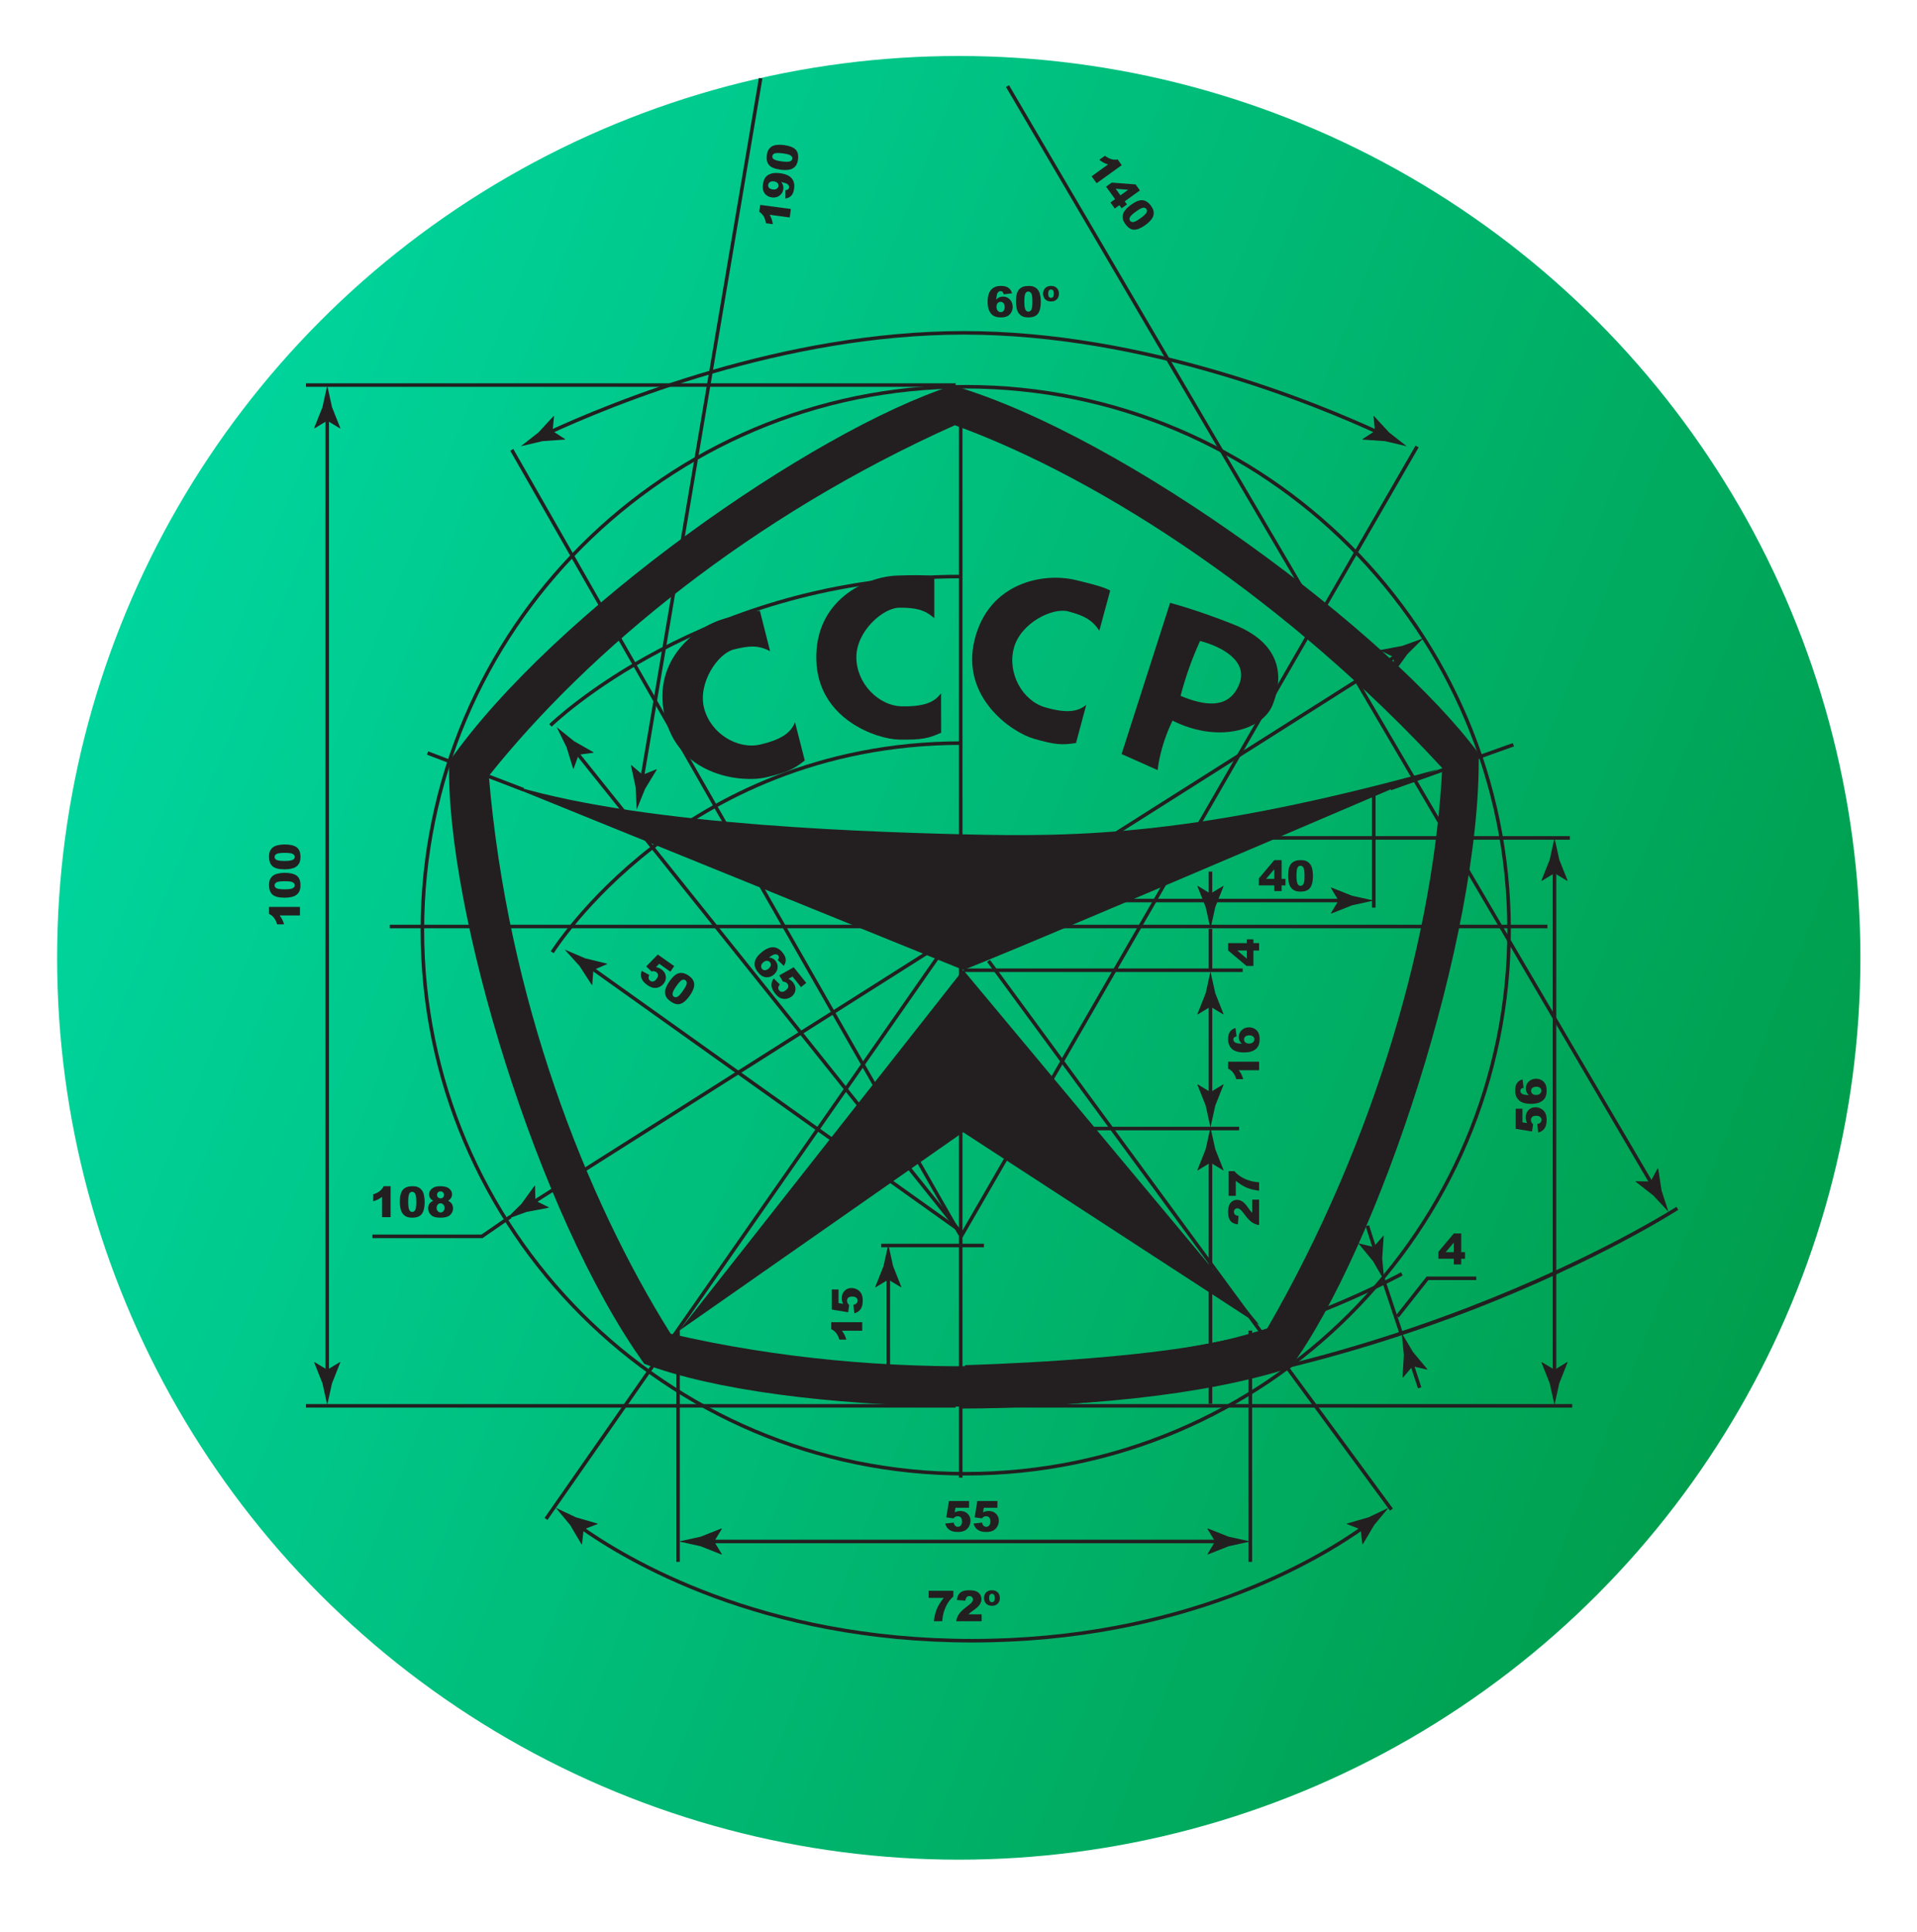 <?xml version="1.0" encoding="UTF-8" standalone="no"?>
<!DOCTYPE svg PUBLIC "-//W3C//DTD SVG 1.1//EN" "http://www.w3.org/Graphics/SVG/1.1/DTD/svg11.dtd">
<svg width="100%" height="100%" viewBox="0 0 133 134" version="1.1" xmlns="http://www.w3.org/2000/svg" xmlns:xlink="http://www.w3.org/1999/xlink" xml:space="preserve" xmlns:serif="http://www.serif.com/" style="fill-rule:evenodd;clip-rule:evenodd;stroke-linejoin:round;stroke-miterlimit:2;">
    <g transform="matrix(4.167,0,0,4.167,0,0)">
        <g transform="matrix(1,0,0,1,8.674,-0.585)">
            <circle cx="7.289" cy="16.529" r="15.012" style="fill:url(#_Linear1);"/>
        </g>
        <g transform="matrix(0.059,0,0,0.059,16.211,14.319)">
            <g transform="matrix(1,0,0,1,-198.853,-220.709)">
                <clipPath id="_clip2">
                    <rect x="0" y="0" width="397.707" height="441.419"/>
                </clipPath>
                <g clip-path="url(#_clip2)">
                    <g>
                        <g>
                            <path d="M115.779,353.438L195.884,251.652L279.454,351.81L195.884,297.456L115.779,353.438Z" style="fill:rgb(35,31,32);fill-rule:nonzero;"/>
                            <path d="M195.884,251.652C195.884,251.652 195.68,252.467 329.734,195.083C261.946,213.814 228.561,214.217 195.578,213.403C162.6,212.589 96.849,210.154 62.444,197.525L195.884,251.652Z" style="fill:rgb(35,31,32);fill-rule:nonzero;"/>
                            <path d="M341.38,190.61C316.529,156.979 242.365,101.3 192.951,86.77C153.15,99.596 80.368,150.685 50.839,192.881L50.838,192.882C49.795,234.675 75.836,320.976 105.901,362.79C144.461,377.612 239.171,379.741 288.184,363.934C312.974,330.253 342.096,242.086 341.38,190.61ZM281.306,353.488C237.394,364.655 174.651,368.511 113.355,354.313C89.27,315.934 67.305,259.592 62.039,196.913C90.3,161.497 136.12,123.672 193.553,97.985C236.137,113.479 288.418,148.464 331.083,194.705C328.862,239.941 312.878,299.065 281.306,353.488Z" style="fill:rgb(35,31,32);fill-rule:nonzero;"/>
                            <path d="M187.748,140.699L187.748,152.423C184.948,149.972 182.479,149.467 177.896,149.467C173.313,149.467 165.753,156.093 165.753,163.433C165.753,170.773 171.965,177.196 178.685,177.298C185.405,177.4 187.951,175.896 189.657,173.602L189.682,184.74C186.015,186.368 184.181,186.779 177.843,186.678C171.504,186.577 154.857,180.917 154.449,164.147C154.042,147.376 168.299,140.699 177.361,140.393C186.424,140.086 186.827,140.567 187.748,140.699Z" style="fill:rgb(35,31,32);fill-rule:nonzero;"/>
                            <path d="M272.225,154.202C267.73,152.415 261.591,150.129 254.297,148.091L240.602,190.756L250.785,195.292C250.785,195.292 251.205,189.175 254.973,181.325C267.701,187.747 280.282,184.068 283.181,176.983C285.24,171.954 288.128,160.521 272.225,154.202ZM273.688,171.335C270.684,178.267 263.905,177.078 257.245,174.35C258.596,169.156 260.431,163.886 262.75,158.845C268.554,160.375 276.691,164.403 273.688,171.335Z" style="fill:rgb(35,31,32);fill-rule:nonzero;"/>
                            <path d="M237.386,144.633L234.32,155.948C232.258,152.85 230.008,151.717 225.584,150.518C221.162,149.32 212.131,153.739 210.211,160.823C208.292,167.907 212.607,175.732 219.067,177.587C225.527,179.443 228.378,178.657 230.625,176.889L227.735,187.646C223.771,188.258 221.893,188.176 215.801,186.42C209.71,184.665 195.117,174.848 199.112,158.555C203.107,142.262 218.613,139.545 227.441,141.619C236.267,143.695 236.531,144.266 237.386,144.633Z" style="fill:rgb(35,31,32);fill-rule:nonzero;"/>
                            <path d="M138.533,150.351L141.405,161.717C138.09,160.027 135.572,160.141 131.129,161.264C126.686,162.386 120.979,170.662 122.776,177.779C124.574,184.896 132.17,189.602 138.71,188.054C145.251,186.507 147.351,184.425 148.443,181.783L151.195,192.576C148.039,195.052 146.361,195.9 140.191,197.354C134.021,198.808 116.495,197.399 111.992,181.239C107.49,165.079 119.677,155.114 128.388,152.597C137.099,150.082 137.608,150.449 138.533,150.351Z" style="fill:rgb(35,31,32);fill-rule:nonzero;"/>
                        </g>
                        <path d="M196.62,394.308C111.796,394.308 42.787,325.299 42.787,240.475C42.787,155.641 111.796,86.622 196.62,86.622C281.442,86.622 350.451,155.64 350.451,240.475C350.451,325.299 281.442,394.308 196.62,394.308ZM196.62,87.623C112.348,87.623 43.787,156.192 43.787,240.476C43.787,324.748 112.348,393.309 196.62,393.309C280.891,393.309 349.451,324.748 349.451,240.476C349.451,156.192 280.892,87.623 196.62,87.623Z" style="fill:rgb(35,31,32);fill-rule:nonzero;"/>
                        <rect x="10.435" y="86.153" width="183.333" height="1" style="fill:rgb(35,31,32);"/>
                        <rect x="10.435" y="374.153" width="183.333" height="1" style="fill:rgb(35,31,32);"/>
                        <g>
                            <rect x="15.935" y="94.905" width="1" height="271.362" style="fill:rgb(35,31,32);"/>
                            <g>
                                <path d="M16.435,96.7L20.038,98.891L20.12,98.768L17.787,92.893C17.337,90.846 16.887,88.799 16.436,86.752C15.986,88.799 15.536,90.846 15.085,92.893L12.752,98.768L12.814,98.891L16.435,96.7Z" style="fill:rgb(35,31,32);fill-rule:nonzero;"/>
                            </g>
                            <g>
                                <path d="M16.435,364.472L20.038,362.281L20.12,362.404L17.787,368.279C17.337,370.326 16.887,372.373 16.436,374.42C15.986,372.373 15.536,370.326 15.085,368.279L12.752,362.404L12.814,362.281L16.435,364.472Z" style="fill:rgb(35,31,32);fill-rule:nonzero;"/>
                            </g>
                        </g>
                        <g>
                            <g transform="matrix(0.535,0.845,-0.845,0.535,294.197,-54.146)">
                                <rect x="195.768" y="94.96" width="1.001" height="290.252" style="fill:rgb(35,31,32);"/>
                            </g>
                            <g>
                                <path d="M317.364,163.407L317.44,167.624L317.587,167.627L321.303,162.513C322.791,161.037 324.28,159.562 325.768,158.086C323.798,158.801 321.828,159.515 319.857,160.23L313.645,161.401L313.575,161.519L317.364,163.407Z" style="fill:rgb(35,31,32);fill-rule:nonzero;"/>
                            </g>
                            <g>
                                <path d="M75.172,316.764L78.951,318.635L78.89,318.77L72.678,319.942C70.708,320.657 68.738,321.372 66.767,322.086C68.255,320.61 69.744,319.135 71.232,317.659L74.947,312.545L75.084,312.531L75.172,316.764Z" style="fill:rgb(35,31,32);fill-rule:nonzero;"/>
                            </g>
                        </g>
                        <g>
                            <path d="M313.529,100.804C295.139,92.27 246.882,72.42 196.069,72.42C145.26,72.419 97,92.268 78.61,100.802L78.189,99.895C96.64,91.333 145.061,71.42 196.069,71.42C247.081,71.42 295.501,91.335 313.951,99.897L313.529,100.804Z" style="fill:rgb(35,31,32);fill-rule:nonzero;"/>
                            <g>
                                <path d="M312.1,99.615L308.565,101.915L308.641,102.041L314.947,102.479C316.988,102.959 319.028,103.438 321.068,103.918C319.418,102.626 317.767,101.335 316.117,100.043L311.83,95.397L311.692,95.399L312.1,99.615Z" style="fill:rgb(35,31,32);fill-rule:nonzero;"/>
                            </g>
                            <g>
                                <path d="M80.037,99.615L83.572,101.915L83.496,102.041L77.19,102.479C75.15,102.959 73.11,103.438 71.069,103.918C72.719,102.626 74.37,101.335 76.02,100.043L80.307,95.397L80.445,95.399L80.037,99.615Z" style="fill:rgb(35,31,32);fill-rule:nonzero;"/>
                            </g>
                        </g>
                        <g>
                            <g transform="matrix(0.986,0.167,-0.167,0.986,18.276,-18.965)">
                                <rect x="121.451" y="-1.333" width="1" height="201.128" style="fill:rgb(35,31,32);"/>
                            </g>
                            <g>
                                <path d="M105.433,196.609L109.352,195.051L109.412,195.186L106.129,200.588C105.343,202.531 104.557,204.473 103.77,206.416C103.668,204.323 103.567,202.229 103.465,200.136L102.147,193.954L102.228,193.843L105.433,196.609Z" style="fill:rgb(35,31,32);fill-rule:nonzero;"/>
                            </g>
                        </g>
                        <path d="M195.435,375.419L195.435,374.419C309.961,374.419 396.303,319.06 397.163,318.5L397.708,319.338C397.493,319.479 375.753,333.526 340.117,347.385C307.229,360.174 255.434,375.419 195.435,375.419Z" style="fill:rgb(35,31,32);fill-rule:nonzero;"/>
                        <g>
                            <g transform="matrix(0.506,0.862,-0.862,0.506,283.804,-180.542)">
                                <rect x="119.585" y="157.155" width="360.071" height="0.999" style="fill:rgb(35,31,32);"/>
                            </g>
                            <g>
                                <path d="M389.896,311.342L391.893,307.628L392.025,307.692L392.989,313.939C393.637,315.932 394.286,317.925 394.934,319.918C393.509,318.381 392.084,316.844 390.659,315.308L385.672,311.424L385.662,311.286L389.896,311.342Z" style="fill:rgb(35,31,32);fill-rule:nonzero;"/>
                            </g>
                        </g>
                        <rect x="114.935" y="353.419" width="1" height="65.25" style="fill:rgb(35,31,32);"/>
                        <rect x="276.435" y="353.419" width="1" height="65.25" style="fill:rgb(35,31,32);"/>
                        <g>
                            <rect x="123.837" y="412.419" width="144.945" height="1" style="fill:rgb(35,31,32);"/>
                            <g>
                                <path d="M125.632,412.919L127.823,409.315L127.7,409.234L121.825,411.567C119.778,412.018 117.731,412.467 115.684,412.919C117.731,413.369 119.778,413.819 121.825,414.271L127.7,416.604L127.823,416.542L125.632,412.919Z" style="fill:rgb(35,31,32);fill-rule:nonzero;"/>
                            </g>
                            <g>
                                <path d="M266.987,412.919L264.796,409.315L264.919,409.234L270.794,411.567C272.841,412.018 274.888,412.467 276.935,412.919C274.888,413.369 272.841,413.819 270.794,414.271L264.919,416.604L264.796,416.542L266.987,412.919Z" style="fill:rgb(35,31,32);fill-rule:nonzero;"/>
                            </g>
                        </g>
                        <g transform="matrix(0.82,0.572,-0.572,0.82,211.381,-17.364)">
                            <rect x="132.809" y="231.11" width="1" height="192.868" style="fill:rgb(35,31,32);"/>
                        </g>
                        <g transform="matrix(0.592,0.806,-0.806,0.592,369.146,-76.398)">
                            <rect x="164.03" y="326.044" width="192.059" height="1" style="fill:rgb(35,31,32);"/>
                        </g>
                        <g>
                            <path d="M198.435,441.419C138.822,441.419 100.685,418.653 87.056,408.866L87.639,408.054C101.19,417.785 139.112,440.419 198.435,440.419C257.766,440.419 295.687,417.781 309.237,408.049L309.821,408.861C296.191,418.651 258.057,441.419 198.435,441.419Z" style="fill:rgb(35,31,32);fill-rule:nonzero;"/>
                            <g>
                                <path d="M308.069,409.509L308.543,413.7L308.69,413.688L311.906,408.247C313.249,406.638 314.592,405.028 315.934,403.419C314.04,404.316 312.146,405.214 310.251,406.11L304.178,407.862L304.118,407.986L308.069,409.509Z" style="fill:rgb(35,31,32);fill-rule:nonzero;"/>
                            </g>
                            <g>
                                <path d="M88.799,409.509L88.326,413.7L88.179,413.688L84.963,408.247C83.62,406.638 82.277,405.028 80.935,403.419C82.829,404.316 84.723,405.214 86.617,406.11L92.691,407.862L92.751,407.986L88.799,409.509Z" style="fill:rgb(35,31,32);fill-rule:nonzero;"/>
                            </g>
                        </g>
                        <rect x="194.704" y="90.919" width="1" height="304" style="fill:rgb(35,31,32);"/>
                        <g transform="matrix(0.496,0.868,-0.868,0.496,253.658,-5.637)">
                            <rect x="4.146" y="215.169" width="255.077" height="1" style="fill:rgb(35,31,32);"/>
                        </g>
                        <g transform="matrix(0.866,0.5,-0.5,0.866,142.472,-100.971)">
                            <rect x="259.184" y="86.733" width="1" height="257.373" style="fill:rgb(35,31,32);"/>
                        </g>
                        <g>
                            <g transform="matrix(0.625,0.781,-0.781,0.625,254.057,-13.289)">
                                <rect x="53.513" y="257.227" width="174.688" height="1" style="fill:rgb(35,31,32);"/>
                            </g>
                            <g>
                                <path d="M87.4,190.936L85.956,194.898L85.815,194.853L83.966,188.808C83.038,186.929 82.111,185.049 81.184,183.169C82.814,184.486 84.445,185.802 86.076,187.119L91.569,190.247L91.598,190.382L87.4,190.936Z" style="fill:rgb(35,31,32);fill-rule:nonzero;"/>
                            </g>
                        </g>
                        <g>
                            <g transform="matrix(0.814,0.58,-0.58,0.814,193.841,-29.403)">
                                <rect x="78.035" y="287.785" width="129.689" height="1" style="fill:rgb(35,31,32);"/>
                            </g>
                            <g>
                                <path d="M91.535,251.693L91.228,255.899L91.081,255.894L87.651,250.583C86.246,249.028 84.84,247.474 83.435,245.919C85.363,246.74 87.291,247.562 89.22,248.383L95.359,249.892L95.423,250.014L91.535,251.693Z" style="fill:rgb(35,31,32);fill-rule:nonzero;"/>
                            </g>
                        </g>
                        <path d="M79.786,183.025L79.083,182.314C79.51,181.893 122.569,140.169 195.185,140.169L195.185,141.169C122.975,141.169 80.209,182.606 79.786,183.025Z" style="fill:rgb(35,31,32);fill-rule:nonzero;"/>
                        <path d="M80.359,246.934L79.51,246.405C79.602,246.257 88.963,231.41 107.847,216.775C125.272,203.269 154.613,187.17 195.434,187.17L195.434,188.17C154.895,188.17 125.761,204.155 108.459,217.565C89.716,232.091 80.45,246.787 80.359,246.934Z" style="fill:rgb(35,31,32);fill-rule:nonzero;"/>
                        <g transform="matrix(0.336,0.942,-0.942,0.336,404.67,-185.363)">
                            <rect x="333.268" y="175.855" width="1" height="36.796" style="fill:rgb(35,31,32);"/>
                        </g>
                        <rect x="34.101" y="238.919" width="326.667" height="1" style="fill:rgb(35,31,32);"/>
                        <rect x="172.768" y="328.92" width="29" height="1" style="fill:rgb(35,31,32);"/>
                        <g>
                            <rect x="174.268" y="337.24" width="1" height="25.848" style="fill:rgb(35,31,32);"/>
                            <g>
                                <path d="M174.768,339.035L171.165,341.226L171.083,341.103L173.416,335.228C173.866,333.181 174.316,331.134 174.767,329.087C175.217,331.134 175.667,333.181 176.118,335.228L178.451,341.103L178.389,341.226L174.768,339.035Z" style="fill:rgb(35,31,32);fill-rule:nonzero;"/>
                            </g>
                        </g>
                        <rect x="282.435" y="213.92" width="84.667" height="1" style="fill:rgb(35,31,32);"/>
                        <rect x="195.101" y="374.153" width="172.667" height="1" style="fill:rgb(35,31,32);"/>
                        <g>
                            <rect x="362.268" y="222.573" width="1" height="143.695" style="fill:rgb(35,31,32);"/>
                            <g>
                                <path d="M362.768,224.368L366.371,226.559L366.453,226.436L364.119,220.561C363.67,218.514 363.219,216.467 362.768,214.42C362.318,216.467 361.868,218.514 361.417,220.561L359.083,226.436L359.145,226.559L362.768,224.368Z" style="fill:rgb(35,31,32);fill-rule:nonzero;"/>
                            </g>
                            <g>
                                <path d="M362.768,364.473L366.371,362.282L366.453,362.405L364.119,368.28C363.67,370.327 363.219,372.374 362.768,374.421C362.318,372.374 361.868,370.327 361.417,368.28L359.083,362.405L359.145,362.282L362.768,364.473Z" style="fill:rgb(35,31,32);fill-rule:nonzero;"/>
                            </g>
                        </g>
                        <g>
                            <g transform="matrix(0.313,0.95,-0.95,0.313,569.55,-55.936)">
                                <rect x="319.411" y="365.104" width="8.035" height="0.999" style="fill:rgb(35,31,32);"/>
                            </g>
                            <g>
                                <path d="M322.733,363.493L319.996,366.701L319.88,366.61L320.259,360.299C320.047,358.214 319.834,356.129 319.622,354.044C320.689,355.848 321.758,357.65 322.826,359.454L326.88,364.305L326.859,364.441L322.733,363.493Z" style="fill:rgb(35,31,32);fill-rule:nonzero;"/>
                            </g>
                        </g>
                        <g transform="matrix(0.316,0.949,-0.949,0.316,545.32,-64.003)">
                            <rect x="308.759" y="345.794" width="16.602" height="1.001" style="fill:rgb(35,31,32);"/>
                        </g>
                        <g>
                            <g transform="matrix(0.305,0.952,-0.952,0.305,528.311,-68.414)">
                                <rect x="307.038" y="327.233" width="7.975" height="1.001" style="fill:rgb(35,31,32);"/>
                            </g>
                            <g>
                                <path d="M311.693,329.822L307.593,328.834L307.553,328.976L311.567,333.86C312.62,335.672 313.672,337.485 314.726,339.297C314.531,337.21 314.335,335.124 314.141,333.037L314.572,326.729L314.476,326.631L311.693,329.822Z" style="fill:rgb(35,31,32);fill-rule:nonzero;"/>
                            </g>
                        </g>
                        <path d="M318.827,349.73L318.042,349.109L326.692,338.169L340.685,338.169L340.685,339.169L327.177,339.169L318.827,349.73Z" style="fill:rgb(35,31,32);fill-rule:nonzero;"/>
                        <path d="M60.257,327.336L29.186,327.336L29.186,326.336L59.946,326.336L67.9,320.842L68.469,321.665L60.257,327.336Z" style="fill:rgb(35,31,32);fill-rule:nonzero;"/>
                        <g>
                            <rect x="265.185" y="304.239" width="1" height="69.848" style="fill:rgb(35,31,32);"/>
                            <g>
                                <path d="M265.685,306.034L262.081,308.225L262,308.102L264.333,302.227C264.784,300.18 265.233,298.133 265.685,296.086C266.135,298.133 266.585,300.18 267.037,302.227L269.37,308.102L269.308,308.225L265.685,306.034Z" style="fill:rgb(35,31,32);fill-rule:nonzero;"/>
                            </g>
                        </g>
                        <g>
                            <rect x="265.185" y="260.239" width="1" height="27.695" style="fill:rgb(35,31,32);"/>
                            <g>
                                <path d="M265.685,286.139L262.081,283.948L262,284.071L264.333,289.946C264.784,291.993 265.233,294.04 265.685,296.087C266.135,294.04 266.585,291.993 267.037,289.946L269.37,284.071L269.308,283.948L265.685,286.139Z" style="fill:rgb(35,31,32);fill-rule:nonzero;"/>
                            </g>
                            <g>
                                <path d="M265.685,262.034L262.081,264.225L262,264.102L264.333,258.227C264.784,256.18 265.233,254.133 265.685,252.086C266.135,254.133 266.585,256.18 267.037,258.227L269.37,264.102L269.308,264.225L265.685,262.034Z" style="fill:rgb(35,31,32);fill-rule:nonzero;"/>
                            </g>
                        </g>
                        <rect x="265.185" y="240.086" width="1" height="12" style="fill:rgb(35,31,32);"/>
                        <g>
                            <rect x="265.185" y="223.919" width="1" height="8.015" style="fill:rgb(35,31,32);"/>
                            <g>
                                <path d="M265.685,230.139L262.081,227.948L262,228.071L264.333,233.946C264.784,235.993 265.233,238.04 265.685,240.087C266.135,238.04 266.585,235.993 267.037,233.946L269.37,228.071L269.308,227.948L265.685,230.139Z" style="fill:rgb(35,31,32);fill-rule:nonzero;"/>
                            </g>
                        </g>
                        <rect x="196.102" y="251.252" width="78.667" height="1" style="fill:rgb(35,31,32);"/>
                        <rect x="229.769" y="295.919" width="44" height="1" style="fill:rgb(35,31,32);"/>
                        <rect x="311.268" y="201.753" width="1" height="32.333" style="fill:rgb(35,31,32);"/>
                        <g>
                            <rect x="237.102" y="231.586" width="66.514" height="1" style="fill:rgb(35,31,32);"/>
                            <g>
                                <path d="M301.82,232.086L299.629,228.483L299.752,228.401L305.627,230.735C307.674,231.184 309.721,231.635 311.768,232.086C309.721,232.536 307.674,232.986 305.627,233.437L299.752,235.771L299.629,235.709L301.82,232.086Z" style="fill:rgb(35,31,32);fill-rule:nonzero;"/>
                            </g>
                        </g>
                        <g transform="matrix(0.934,0.357,-0.357,0.934,73.767,-7.867)">
                            <rect x="43.714" y="195.136" width="28.91" height="1" style="fill:rgb(35,31,32);"/>
                        </g>
                        <g>
                            <path d="M0,233.884L8.736,233.884L8.736,236.298L3.012,236.298C3.309,236.689 3.549,237.066 3.733,237.431C3.917,237.796 4.092,238.255 4.26,238.806L2.303,238.806C2.041,237.994 1.727,237.363 1.36,236.913C0.993,236.463 0.54,236.112 0.001,235.858L0.001,233.884L0,233.884Z" style="fill:rgb(35,31,32);fill-rule:nonzero;"/>
                            <path d="M4.406,231.289C2.773,231.289 1.631,230.994 0.978,230.406C0.325,229.818 0,228.923 0,227.72C0,227.142 0.071,226.667 0.214,226.296C0.357,225.925 0.542,225.622 0.771,225.388C1,225.154 1.24,224.969 1.492,224.834C1.744,224.699 2.038,224.591 2.374,224.509C3.015,224.349 3.683,224.269 4.378,224.269C5.937,224.269 7.077,224.533 7.8,225.06C8.523,225.587 8.884,226.496 8.884,227.785C8.884,228.508 8.769,229.092 8.538,229.537C8.307,229.982 7.97,230.348 7.524,230.633C7.208,230.84 6.775,231 6.226,231.115C5.677,231.23 5.07,231.289 4.406,231.289ZM4.412,228.921C5.506,228.921 6.253,228.823 6.653,228.63C7.053,228.437 7.254,228.157 7.254,227.79C7.254,227.548 7.169,227.337 6.999,227.159C6.829,226.981 6.561,226.85 6.193,226.766C5.825,226.682 5.254,226.641 4.476,226.641C3.335,226.641 2.569,226.737 2.176,226.93C1.783,227.123 1.587,227.414 1.587,227.801C1.587,228.196 1.787,228.481 2.188,228.656C2.589,228.831 3.33,228.921 4.412,228.921Z" style="fill:rgb(35,31,32);fill-rule:nonzero;"/>
                            <path d="M4.406,223.284C2.773,223.284 1.631,222.99 0.978,222.402C0.325,221.814 0,220.919 0,219.716C0,219.138 0.071,218.663 0.214,218.292C0.357,217.921 0.542,217.618 0.771,217.384C1,217.15 1.24,216.965 1.492,216.83C1.744,216.695 2.038,216.587 2.374,216.505C3.015,216.345 3.683,216.265 4.378,216.265C5.937,216.265 7.077,216.529 7.8,217.056C8.523,217.583 8.884,218.492 8.884,219.781C8.884,220.504 8.769,221.088 8.538,221.533C8.307,221.978 7.97,222.344 7.524,222.629C7.208,222.836 6.775,222.997 6.226,223.112C5.677,223.227 5.07,223.284 4.406,223.284ZM4.412,220.917C5.506,220.917 6.253,220.82 6.653,220.627C7.053,220.434 7.254,220.153 7.254,219.786C7.254,219.544 7.169,219.334 6.999,219.156C6.829,218.978 6.561,218.847 6.193,218.763C5.825,218.679 5.254,218.637 4.476,218.637C3.335,218.637 2.569,218.734 2.176,218.927C1.783,219.12 1.587,219.41 1.587,219.797C1.587,220.192 1.787,220.477 2.188,220.652C2.589,220.827 3.33,220.917 4.412,220.917Z" style="fill:rgb(35,31,32);fill-rule:nonzero;"/>
                        </g>
                        <g>
                            <path d="M34.322,312.684L34.322,321.42L31.908,321.42L31.908,315.695C31.517,315.992 31.139,316.232 30.774,316.416C30.409,316.6 29.951,316.775 29.4,316.943L29.4,314.986C30.212,314.724 30.843,314.41 31.293,314.043C31.743,313.676 32.094,313.223 32.348,312.684L34.322,312.684Z" style="fill:rgb(35,31,32);fill-rule:nonzero;"/>
                            <path d="M36.918,317.09C36.918,315.457 37.212,314.315 37.8,313.662C38.388,313.009 39.283,312.683 40.487,312.683C41.065,312.683 41.54,312.754 41.911,312.897C42.282,313.04 42.585,313.225 42.819,313.454C43.053,313.683 43.238,313.923 43.373,314.175C43.508,314.427 43.616,314.721 43.698,315.057C43.858,315.698 43.938,316.366 43.938,317.061C43.938,318.62 43.674,319.76 43.147,320.483C42.62,321.206 41.711,321.567 40.422,321.567C39.699,321.567 39.115,321.452 38.67,321.221C38.225,320.99 37.859,320.653 37.574,320.207C37.367,319.891 37.206,319.458 37.091,318.909C36.976,318.36 36.918,317.754 36.918,317.09ZM39.285,317.096C39.285,318.19 39.382,318.937 39.575,319.337C39.768,319.737 40.049,319.938 40.416,319.938C40.658,319.938 40.868,319.853 41.046,319.683C41.224,319.513 41.355,319.245 41.439,318.877C41.523,318.509 41.565,317.938 41.565,317.16C41.565,316.019 41.468,315.253 41.275,314.86C41.082,314.467 40.792,314.271 40.405,314.271C40.01,314.271 39.725,314.471 39.55,314.872C39.375,315.273 39.285,316.014 39.285,317.096Z" style="fill:rgb(35,31,32);fill-rule:nonzero;"/>
                            <path d="M46.357,316.803C45.982,316.604 45.709,316.381 45.537,316.135C45.303,315.799 45.185,315.412 45.185,314.975C45.185,314.256 45.523,313.668 46.199,313.211C46.726,312.859 47.424,312.684 48.291,312.684C49.439,312.684 50.288,312.903 50.837,313.34C51.386,313.777 51.66,314.328 51.66,314.992C51.66,315.379 51.551,315.74 51.332,316.076C51.168,316.326 50.91,316.568 50.559,316.803C51.024,317.026 51.371,317.321 51.599,317.688C51.827,318.055 51.942,318.461 51.942,318.907C51.942,319.337 51.843,319.738 51.646,320.111C51.449,320.484 51.207,320.772 50.919,320.975C50.631,321.178 50.274,321.328 49.847,321.423C49.42,321.518 48.963,321.567 48.479,321.567C47.569,321.567 46.874,321.46 46.393,321.245C45.912,321.03 45.547,320.714 45.297,320.296C45.047,319.878 44.922,319.411 44.922,318.896C44.922,318.392 45.039,317.965 45.274,317.616C45.509,317.267 45.869,316.995 46.357,316.803ZM47.301,318.813C47.301,319.192 47.416,319.501 47.647,319.742C47.878,319.983 48.141,320.102 48.438,320.102C48.723,320.102 48.979,319.98 49.206,319.736C49.433,319.492 49.546,319.182 49.546,318.807C49.546,318.428 49.432,318.118 49.203,317.875C48.974,317.632 48.71,317.512 48.409,317.512C48.112,317.512 47.853,317.629 47.633,317.864C47.413,318.099 47.301,318.415 47.301,318.813ZM47.43,315.116C47.43,315.413 47.523,315.652 47.708,315.834C47.893,316.016 48.141,316.106 48.449,316.106C48.722,316.106 48.947,316.016 49.123,315.836C49.299,315.656 49.387,315.424 49.387,315.139C49.387,314.842 49.295,314.601 49.112,314.415C48.929,314.229 48.694,314.137 48.409,314.137C48.12,314.137 47.885,314.228 47.703,314.409C47.521,314.59 47.43,314.827 47.43,315.116Z" style="fill:rgb(35,31,32);fill-rule:nonzero;"/>
                        </g>
                        <g>
                            <path d="M109.722,247.329L114.355,250.589L113.259,252.148L110.12,249.939L109.211,250.875C109.5,250.926 109.769,251.001 110.017,251.1C110.266,251.198 110.494,251.321 110.701,251.466C111.404,251.961 111.825,252.574 111.963,253.307C112.101,254.04 111.944,254.729 111.49,255.375C111.171,255.828 110.752,256.185 110.232,256.445C109.712,256.705 109.168,256.799 108.599,256.728C108.031,256.658 107.423,256.395 106.778,255.941C106.315,255.615 105.948,255.293 105.68,254.971C105.411,254.651 105.222,254.322 105.113,253.985C105.004,253.648 104.955,253.319 104.966,252.998C104.977,252.676 105.051,252.316 105.187,251.92L107.313,253.094C107.139,253.444 107.081,253.764 107.141,254.051C107.201,254.34 107.352,254.569 107.595,254.74C107.866,254.93 108.164,254.986 108.486,254.904C108.808,254.823 109.113,254.578 109.401,254.169C109.695,253.75 109.822,253.381 109.78,253.061C109.738,252.741 109.569,252.475 109.272,252.266C109.084,252.133 108.869,252.051 108.628,252.02C108.45,251.996 108.221,252.016 107.94,252.081L106.446,250.673L109.722,247.329Z" style="fill:rgb(35,31,32);fill-rule:nonzero;"/>
                            <path d="M113.025,254.862C113.964,253.526 114.862,252.762 115.719,252.567C116.575,252.371 117.495,252.62 118.479,253.312C118.952,253.645 119.299,253.977 119.52,254.306C119.742,254.636 119.882,254.962 119.942,255.284C120.002,255.606 120.015,255.909 119.98,256.192C119.945,256.476 119.865,256.778 119.739,257.1C119.501,257.717 119.182,258.309 118.782,258.877C117.885,260.152 117.013,260.934 116.166,261.221C115.319,261.508 114.369,261.282 113.314,260.539C112.723,260.123 112.312,259.693 112.08,259.248C111.849,258.803 111.745,258.316 111.768,257.789C111.781,257.41 111.898,256.965 112.12,256.449C112.341,255.934 112.643,255.405 113.025,254.862ZM114.958,256.229C114.329,257.124 113.978,257.79 113.905,258.229C113.833,258.667 113.947,258.993 114.248,259.204C114.446,259.344 114.666,259.395 114.91,259.358C115.153,259.321 115.415,259.176 115.694,258.924C115.974,258.672 116.338,258.229 116.785,257.593C117.441,256.66 117.804,255.978 117.871,255.545C117.939,255.113 117.815,254.785 117.498,254.563C117.175,254.336 116.827,254.336 116.453,254.563C116.079,254.789 115.581,255.344 114.958,256.229Z" style="fill:rgb(35,31,32);fill-rule:nonzero;"/>
                        </g>
                        <g>
                            <path d="M145.265,250.513L143.55,248.847C143.769,248.589 143.886,248.361 143.901,248.161C143.916,247.961 143.856,247.778 143.721,247.61C143.478,247.309 143.138,247.196 142.699,247.274C142.382,247.329 141.841,247.616 141.076,248.135C141.48,248.176 141.83,248.27 142.127,248.418C142.423,248.564 142.695,248.793 142.942,249.1C143.422,249.698 143.615,250.373 143.52,251.127C143.426,251.883 143.051,252.523 142.396,253.051C141.955,253.405 141.467,253.625 140.935,253.711C140.402,253.795 139.893,253.729 139.408,253.51C138.924,253.289 138.457,252.903 138.01,252.344C137.471,251.676 137.154,251.047 137.056,250.457C136.958,249.869 137.063,249.252 137.369,248.607C137.676,247.962 138.241,247.308 139.066,246.646C140.274,245.673 141.364,245.216 142.335,245.273C143.306,245.33 144.153,245.808 144.877,246.709C145.305,247.242 145.582,247.713 145.708,248.121C145.833,248.529 145.859,248.93 145.785,249.326C145.712,249.722 145.539,250.117 145.265,250.513ZM139.53,249.486C139.168,249.777 138.958,250.097 138.899,250.445C138.84,250.793 138.918,251.099 139.131,251.363C139.327,251.607 139.584,251.736 139.902,251.752C140.219,251.766 140.563,251.627 140.931,251.33C141.308,251.027 141.527,250.709 141.588,250.381C141.65,250.051 141.578,249.76 141.375,249.506C141.167,249.248 140.897,249.108 140.564,249.088C140.23,249.066 139.886,249.199 139.53,249.486Z" style="fill:rgb(35,31,32);fill-rule:nonzero;"/>
                            <path d="M148.065,250.908L151.616,255.324L150.132,256.517L147.727,253.527L146.594,254.173C146.858,254.302 147.095,254.448 147.307,254.612C147.519,254.774 147.703,254.956 147.863,255.153C148.402,255.823 148.636,256.528 148.567,257.272C148.497,258.014 148.155,258.631 147.54,259.127C147.108,259.475 146.606,259.701 146.035,259.807C145.463,259.912 144.914,259.854 144.387,259.627C143.86,259.402 143.349,258.982 142.855,258.367C142.5,257.926 142.238,257.513 142.068,257.131C141.899,256.75 141.808,256.381 141.797,256.027C141.786,255.673 141.83,255.341 141.929,255.037C142.029,254.73 142.199,254.406 142.439,254.062L144.157,255.779C143.892,256.066 143.749,256.357 143.727,256.65C143.705,256.945 143.787,257.207 143.973,257.439C144.181,257.697 144.451,257.832 144.784,257.843C145.116,257.853 145.477,257.702 145.867,257.39C146.266,257.068 146.49,256.747 146.538,256.429C146.587,256.109 146.497,255.808 146.269,255.525C146.125,255.345 145.941,255.207 145.718,255.111C145.554,255.037 145.328,254.994 145.04,254.978L143.994,253.21L148.065,250.908Z" style="fill:rgb(35,31,32);fill-rule:nonzero;"/>
                        </g>
                        <g>
                            <path d="M240.644,24.611L233.552,29.712L232.142,27.752L236.789,24.41C236.32,24.265 235.904,24.099 235.542,23.91C235.181,23.721 234.77,23.451 234.312,23.101L235.902,21.958C236.588,22.466 237.213,22.794 237.773,22.944C238.333,23.094 238.906,23.115 239.492,23.006L240.644,24.611Z" style="fill:rgb(35,31,32);fill-rule:nonzero;"/>
                            <path d="M238.765,34.211L236.227,30.682L237.821,29.536L244.554,30.05L245.769,31.738L241.484,34.82L242.113,35.696L240.609,36.777L239.98,35.902L238.677,36.84L237.462,35.151L238.765,34.211ZM240.269,33.131L242.462,31.553L238.927,31.266L240.269,33.131Z" style="fill:rgb(35,31,32);fill-rule:nonzero;"/>
                            <path d="M243.256,35.789C244.581,34.836 245.681,34.407 246.554,34.504C247.426,34.6 248.214,35.137 248.917,36.113C249.254,36.582 249.473,37.009 249.573,37.394C249.675,37.779 249.701,38.132 249.652,38.456C249.603,38.778 249.516,39.069 249.389,39.325C249.264,39.582 249.088,39.843 248.864,40.104C248.438,40.608 247.942,41.063 247.378,41.469C246.112,42.379 245.032,42.83 244.138,42.824C243.244,42.818 242.42,42.291 241.667,41.245C241.245,40.658 240.997,40.117 240.925,39.621C240.853,39.125 240.913,38.631 241.109,38.14C241.245,37.787 241.502,37.404 241.88,36.991C242.258,36.578 242.716,36.177 243.256,35.789ZM244.633,37.715C243.745,38.353 243.195,38.867 242.983,39.258C242.771,39.649 242.772,39.994 242.986,40.291C243.129,40.488 243.32,40.609 243.562,40.654C243.802,40.699 244.097,40.648 244.445,40.502C244.792,40.356 245.281,40.057 245.912,39.603C246.838,38.937 247.404,38.411 247.609,38.025C247.816,37.638 247.806,37.288 247.58,36.974C247.35,36.654 247.021,36.539 246.593,36.63C246.164,36.721 245.511,37.082 244.633,37.715Z" style="fill:rgb(35,31,32);fill-rule:nonzero;"/>
                        </g>
                        <g>
                            <path d="M138.617,35.822L147.277,36.973L146.959,39.366L141.284,38.612C141.527,39.038 141.716,39.445 141.849,39.831C141.983,40.217 142.097,40.694 142.191,41.262L140.251,41.004C140.099,40.164 139.87,39.497 139.565,39.004C139.26,38.511 138.857,38.102 138.356,37.779L138.617,35.822Z" style="fill:rgb(35,31,32);fill-rule:nonzero;"/>
                            <path d="M145.723,34.041L145.739,31.65C146.077,31.632 146.323,31.558 146.477,31.429C146.633,31.3 146.725,31.129 146.752,30.916C146.803,30.537 146.65,30.215 146.295,29.951C146.033,29.759 145.45,29.563 144.547,29.364C144.8,29.685 144.974,30.004 145.07,30.321C145.166,30.637 145.187,30.99 145.135,31.382C145.033,32.145 144.677,32.753 144.066,33.205C143.454,33.658 142.734,33.829 141.905,33.719C141.34,33.644 140.843,33.442 140.414,33.113C139.984,32.784 139.682,32.37 139.506,31.869C139.33,31.369 139.289,30.764 139.384,30.056C139.497,29.203 139.735,28.54 140.095,28.064C140.455,27.587 140.975,27.238 141.653,27.015C142.332,26.792 143.193,26.75 144.239,26.889C145.776,27.094 146.858,27.566 147.487,28.307C148.116,29.049 148.354,29.993 148.202,31.139C148.111,31.816 147.962,32.341 147.753,32.711C147.545,33.082 147.272,33.376 146.935,33.595C146.598,33.813 146.193,33.962 145.723,34.041ZM142.502,29.18C142.041,29.118 141.665,29.187 141.373,29.385C141.08,29.582 140.912,29.847 140.868,30.18C140.826,30.494 140.91,30.77 141.118,31.008C141.327,31.247 141.668,31.398 142.14,31.461C142.617,31.524 142.994,31.465 143.274,31.283C143.555,31.102 143.716,30.85 143.759,30.529C143.803,30.196 143.718,29.903 143.503,29.65C143.288,29.397 142.955,29.24 142.502,29.18Z" style="fill:rgb(35,31,32);fill-rule:nonzero;"/>
                            <path d="M144.382,25.895C142.763,25.68 141.669,25.238 141.1,24.569C140.531,23.901 140.326,22.97 140.484,21.777C140.56,21.204 140.694,20.743 140.883,20.394C141.073,20.044 141.298,19.769 141.555,19.567C141.812,19.365 142.075,19.213 142.342,19.113C142.61,19.012 142.915,18.944 143.259,18.906C143.915,18.832 144.588,18.841 145.278,18.932C146.823,19.137 147.919,19.549 148.565,20.167C149.212,20.785 149.451,21.732 149.282,23.01C149.186,23.726 148.995,24.29 148.708,24.701C148.421,25.112 148.038,25.43 147.559,25.653C147.218,25.817 146.768,25.92 146.208,25.962C145.648,26.005 145.04,25.982 144.382,25.895ZM144.699,23.549C145.783,23.693 146.537,23.695 146.959,23.557C147.381,23.418 147.617,23.166 147.665,22.803C147.697,22.563 147.641,22.344 147.495,22.145C147.35,21.946 147.101,21.782 146.749,21.649C146.395,21.518 145.834,21.4 145.063,21.298C143.932,21.148 143.16,21.143 142.745,21.283C142.33,21.423 142.098,21.685 142.047,22.068C141.995,22.459 142.155,22.768 142.529,22.995C142.903,23.222 143.627,23.407 144.699,23.549Z" style="fill:rgb(35,31,32);fill-rule:nonzero;"/>
                        </g>
                        <g>
                            <path d="M209.694,60.765L207.321,61.058C207.259,60.726 207.153,60.492 207.007,60.355C206.861,60.218 206.681,60.15 206.466,60.15C206.079,60.15 205.778,60.345 205.564,60.736C205.408,61.017 205.293,61.619 205.218,62.541C205.503,62.252 205.796,62.038 206.097,61.899C206.398,61.76 206.745,61.691 207.14,61.691C207.906,61.691 208.552,61.964 209.081,62.511C209.61,63.058 209.876,63.751 209.876,64.591C209.876,65.157 209.741,65.675 209.474,66.144C209.207,66.613 208.835,66.967 208.361,67.207C207.887,67.447 207.293,67.567 206.578,67.567C205.719,67.567 205.029,67.421 204.51,67.128C203.991,66.835 203.574,66.367 203.264,65.725C202.954,65.083 202.799,64.232 202.799,63.173C202.799,61.622 203.125,60.486 203.778,59.766C204.431,59.046 205.335,58.685 206.491,58.685C207.175,58.685 207.714,58.764 208.11,58.922C208.506,59.08 208.837,59.312 209.098,59.616C209.359,59.92 209.558,60.304 209.694,60.765ZM205.3,64.591C205.3,65.056 205.417,65.42 205.652,65.684C205.887,65.948 206.173,66.08 206.513,66.08C206.825,66.08 207.087,65.961 207.298,65.723C207.509,65.485 207.614,65.129 207.614,64.657C207.614,64.173 207.505,63.803 207.286,63.55C207.067,63.297 206.796,63.169 206.472,63.169C206.14,63.169 205.861,63.292 205.636,63.538C205.411,63.784 205.3,64.134 205.3,64.591Z" style="fill:rgb(35,31,32);fill-rule:nonzero;"/>
                            <path d="M210.79,63.091C210.79,61.458 211.083,60.316 211.671,59.663C212.259,59.01 213.155,58.684 214.359,58.684C214.937,58.684 215.412,58.755 215.783,58.898C216.154,59.041 216.457,59.226 216.691,59.455C216.925,59.684 217.109,59.924 217.244,60.176C217.379,60.428 217.488,60.722 217.57,61.058C217.73,61.699 217.81,62.367 217.81,63.062C217.81,64.621 217.546,65.761 217.019,66.484C216.492,67.207 215.583,67.568 214.294,67.568C213.571,67.568 212.987,67.453 212.542,67.222C212.097,66.991 211.731,66.654 211.446,66.208C211.239,65.892 211.077,65.459 210.962,64.91C210.847,64.361 210.79,63.755 210.79,63.091ZM213.157,63.097C213.157,64.191 213.253,64.938 213.446,65.338C213.639,65.738 213.921,65.939 214.288,65.939C214.53,65.939 214.739,65.854 214.917,65.684C215.095,65.514 215.226,65.246 215.31,64.878C215.394,64.51 215.437,63.939 215.437,63.161C215.437,62.02 215.339,61.254 215.146,60.861C214.953,60.468 214.664,60.272 214.277,60.272C213.882,60.272 213.597,60.472 213.422,60.873C213.247,61.274 213.157,62.015 213.157,63.097Z" style="fill:rgb(35,31,32);fill-rule:nonzero;"/>
                            <path d="M218.437,60.876C218.437,60.505 218.521,60.145 218.689,59.795C218.857,59.445 219.117,59.173 219.468,58.978C219.819,58.783 220.238,58.685 220.722,58.685C221.394,58.685 221.927,58.886 222.324,59.289C222.721,59.692 222.92,60.227 222.92,60.894C222.92,61.539 222.719,62.062 222.316,62.464C221.913,62.866 221.384,63.068 220.728,63.068C220.208,63.068 219.773,62.962 219.421,62.749C219.069,62.536 218.817,62.254 218.665,61.902C218.513,61.55 218.437,61.208 218.437,60.876ZM219.89,60.876C219.89,61.298 219.974,61.61 220.142,61.814C220.271,61.97 220.46,62.048 220.71,62.048C220.933,62.048 221.116,61.958 221.261,61.778C221.406,61.598 221.478,61.298 221.478,60.876C221.478,60.446 221.404,60.141 221.257,59.959C221.11,59.777 220.921,59.687 220.687,59.687C220.449,59.687 220.255,59.778 220.109,59.959C219.963,60.14 219.89,60.446 219.89,60.876Z" style="fill:rgb(35,31,32);fill-rule:nonzero;"/>
                        </g>
                        <g>
                            <path d="M186.16,426.831L193.127,426.831L193.127,428.442C192.522,428.989 192.016,429.581 191.609,430.217C191.117,430.99 190.728,431.852 190.443,432.801C190.216,433.539 190.064,434.412 189.986,435.42L187.607,435.42C187.795,434.018 188.089,432.842 188.492,431.893C188.895,430.944 189.531,429.928 190.402,428.846L186.16,428.846L186.16,426.831Z" style="fill:rgb(35,31,32);fill-rule:nonzero;"/>
                            <path d="M201.107,435.42L193.946,435.42C194.028,434.713 194.277,434.048 194.693,433.425C195.109,432.802 195.889,432.067 197.034,431.219C197.733,430.699 198.18,430.305 198.376,430.035C198.572,429.765 198.669,429.51 198.669,429.267C198.669,429.005 198.572,428.782 198.379,428.596C198.186,428.41 197.942,428.318 197.65,428.318C197.345,428.318 197.096,428.414 196.903,428.605C196.71,428.796 196.58,429.134 196.513,429.619L194.122,429.426C194.216,428.754 194.388,428.23 194.638,427.853C194.888,427.476 195.241,427.187 195.696,426.986C196.151,426.785 196.781,426.684 197.586,426.684C198.426,426.684 199.079,426.78 199.546,426.971C200.013,427.162 200.38,427.456 200.648,427.853C200.916,428.249 201.048,428.694 201.048,429.186C201.048,429.709 200.896,430.209 200.589,430.686C200.282,431.163 199.724,431.686 198.916,432.256C198.436,432.588 198.114,432.82 197.952,432.953C197.79,433.086 197.599,433.26 197.381,433.474L201.107,433.474L201.107,435.42Z" style="fill:rgb(35,31,32);fill-rule:nonzero;"/>
                            <path d="M201.769,428.875C201.769,428.504 201.853,428.144 202.021,427.794C202.189,427.444 202.449,427.172 202.8,426.977C203.151,426.782 203.57,426.684 204.054,426.684C204.726,426.684 205.261,426.885 205.658,427.288C206.055,427.691 206.252,428.226 206.252,428.893C206.252,429.538 206.051,430.061 205.648,430.463C205.245,430.865 204.716,431.067 204.06,431.067C203.54,431.067 203.105,430.961 202.753,430.748C202.401,430.535 202.149,430.253 201.997,429.901C201.845,429.549 201.769,429.208 201.769,428.875ZM203.222,428.875C203.222,429.297 203.306,429.609 203.474,429.813C203.603,429.969 203.792,430.047 204.042,430.047C204.265,430.047 204.448,429.957 204.593,429.777C204.738,429.597 204.81,429.297 204.81,428.875C204.81,428.445 204.738,428.14 204.591,427.958C204.444,427.776 204.253,427.686 204.019,427.686C203.781,427.686 203.589,427.777 203.443,427.958C203.297,428.139 203.222,428.446 203.222,428.875Z" style="fill:rgb(35,31,32);fill-rule:nonzero;"/>
                        </g>
                        <g>
                            <path d="M191.884,401.498L197.55,401.498L197.55,403.402L193.712,403.402L193.507,404.691C193.773,404.566 194.035,404.472 194.295,404.41C194.555,404.348 194.812,404.316 195.066,404.316C195.925,404.316 196.623,404.576 197.158,405.095C197.693,405.614 197.961,406.269 197.961,407.058C197.961,407.613 197.823,408.146 197.548,408.658C197.273,409.17 196.882,409.56 196.376,409.83C195.87,410.1 195.223,410.234 194.434,410.234C193.868,410.234 193.382,410.18 192.978,410.073C192.574,409.966 192.23,409.805 191.947,409.593C191.664,409.381 191.434,409.139 191.259,408.869C191.084,408.599 190.937,408.264 190.82,407.861L193.234,407.597C193.293,407.984 193.429,408.278 193.644,408.479C193.859,408.68 194.115,408.781 194.412,408.781C194.744,408.781 195.018,408.655 195.235,408.403C195.452,408.151 195.56,407.775 195.56,407.275C195.56,406.763 195.451,406.388 195.232,406.15C195.013,405.912 194.722,405.793 194.359,405.793C194.129,405.793 193.906,405.85 193.691,405.963C193.531,406.045 193.355,406.193 193.164,406.408L191.131,406.115L191.884,401.498Z" style="fill:rgb(35,31,32);fill-rule:nonzero;"/>
                            <path d="M199.888,401.498L205.554,401.498L205.554,403.402L201.716,403.402L201.511,404.691C201.777,404.566 202.04,404.472 202.3,404.41C202.56,404.348 202.816,404.316 203.07,404.316C203.929,404.316 204.627,404.576 205.162,405.095C205.697,405.614 205.965,406.269 205.965,407.058C205.965,407.613 205.828,408.146 205.553,408.658C205.278,409.17 204.887,409.56 204.381,409.83C203.875,410.1 203.227,410.234 202.438,410.234C201.872,410.234 201.387,410.18 200.983,410.073C200.579,409.966 200.234,409.805 199.951,409.593C199.668,409.381 199.438,409.139 199.263,408.869C199.088,408.599 198.941,408.264 198.824,407.861L201.238,407.597C201.297,407.984 201.433,408.278 201.648,408.479C201.863,408.68 202.119,408.781 202.416,408.781C202.748,408.781 203.023,408.655 203.24,408.403C203.457,408.151 203.564,407.775 203.564,407.275C203.564,406.763 203.455,406.388 203.236,406.15C203.017,405.912 202.726,405.793 202.363,405.793C202.133,405.793 201.91,405.85 201.695,405.963C201.535,406.045 201.359,406.193 201.168,406.408L199.135,406.115L199.888,401.498Z" style="fill:rgb(35,31,32);fill-rule:nonzero;"/>
                        </g>
                        <g>
                            <path d="M283.685,227.815L279.337,227.815L279.337,225.853L283.685,220.685L285.765,220.685L285.765,225.964L286.843,225.964L286.843,227.815L285.765,227.815L285.765,229.42L283.685,229.42L283.685,227.815ZM283.685,225.964L283.685,223.261L281.388,225.964L283.685,225.964Z" style="fill:rgb(35,31,32);fill-rule:nonzero;"/>
                            <path d="M287.587,225.091C287.587,223.458 287.882,222.316 288.47,221.663C289.058,221.01 289.952,220.684 291.156,220.684C291.734,220.684 292.209,220.755 292.58,220.898C292.951,221.041 293.254,221.226 293.488,221.455C293.722,221.684 293.908,221.924 294.043,222.176C294.178,222.428 294.285,222.722 294.367,223.058C294.527,223.699 294.607,224.367 294.607,225.062C294.607,226.62 294.343,227.761 293.816,228.483C293.289,229.205 292.38,229.567 291.091,229.567C290.368,229.567 289.784,229.452 289.339,229.221C288.894,228.99 288.528,228.653 288.243,228.207C288.036,227.891 287.876,227.458 287.761,226.909C287.646,226.361 287.587,225.755 287.587,225.091ZM289.954,225.097C289.954,226.191 290.052,226.937 290.245,227.338C290.438,227.739 290.718,227.939 291.085,227.939C291.327,227.939 291.538,227.854 291.716,227.684C291.894,227.514 292.025,227.246 292.109,226.878C292.193,226.51 292.234,225.939 292.234,225.162C292.234,224.021 292.138,223.255 291.945,222.862C291.752,222.469 291.461,222.273 291.074,222.273C290.679,222.273 290.394,222.473 290.219,222.874C290.044,223.275 289.954,224.015 289.954,225.097Z" style="fill:rgb(35,31,32);fill-rule:nonzero;"/>
                        </g>
                        <g>
                            <path d="M334.356,333.148L330.008,333.148L330.008,331.185L334.356,326.017L336.436,326.017L336.436,331.296L337.514,331.296L337.514,333.148L336.436,333.148L336.436,334.753L334.356,334.753L334.356,333.148ZM334.356,331.296L334.356,328.593L332.058,331.296L334.356,331.296Z" style="fill:rgb(35,31,32);fill-rule:nonzero;"/>
                        </g>
                        <g>
                            <path d="M277.801,246.187L277.801,250.535L275.838,250.535L270.67,246.187L270.67,244.107L275.949,244.107L275.949,243.029L277.801,243.029L277.801,244.107L279.406,244.107L279.406,246.187L277.801,246.187ZM275.949,246.187L273.246,246.187L275.949,248.485L275.949,246.187Z" style="fill:rgb(35,31,32);fill-rule:nonzero;"/>
                        </g>
                        <g>
                            <path d="M270.67,277.55L279.406,277.55L279.406,279.964L273.681,279.964C273.978,280.355 274.218,280.734 274.402,281.099C274.586,281.464 274.761,281.921 274.929,282.472L272.972,282.472C272.71,281.66 272.396,281.029 272.029,280.579C271.662,280.129 271.209,279.778 270.67,279.524L270.67,277.55Z" style="fill:rgb(35,31,32);fill-rule:nonzero;"/>
                            <path d="M272.75,268.046L273.043,270.419C272.711,270.481 272.477,270.587 272.34,270.733C272.203,270.879 272.135,271.059 272.135,271.274C272.135,271.661 272.33,271.962 272.721,272.176C273.002,272.332 273.604,272.447 274.526,272.522C274.237,272.237 274.023,271.944 273.884,271.643C273.745,271.342 273.676,270.995 273.676,270.6C273.676,269.834 273.949,269.188 274.496,268.659C275.043,268.13 275.736,267.864 276.576,267.864C277.142,267.864 277.66,267.999 278.129,268.266C278.598,268.533 278.952,268.905 279.192,269.379C279.432,269.853 279.552,270.447 279.552,271.162C279.552,272.021 279.406,272.711 279.113,273.23C278.82,273.749 278.352,274.166 277.71,274.476C277.068,274.786 276.217,274.941 275.158,274.941C273.607,274.941 272.471,274.615 271.751,273.962C271.031,273.309 270.67,272.405 270.67,271.249C270.67,270.565 270.749,270.026 270.907,269.63C271.065,269.234 271.297,268.903 271.601,268.642C271.905,268.381 272.289,268.183 272.75,268.046ZM276.576,272.441C277.041,272.441 277.405,272.324 277.669,272.089C277.933,271.854 278.065,271.568 278.065,271.228C278.065,270.916 277.946,270.654 277.708,270.443C277.47,270.232 277.114,270.127 276.642,270.127C276.158,270.127 275.788,270.236 275.535,270.455C275.282,270.674 275.154,270.945 275.154,271.269C275.154,271.601 275.277,271.88 275.523,272.105C275.769,272.33 276.119,272.441 276.576,272.441Z" style="fill:rgb(35,31,32);fill-rule:nonzero;"/>
                        </g>
                        <g>
                            <path d="M158.67,351.05L167.406,351.05L167.406,353.464L161.681,353.464C161.978,353.855 162.218,354.234 162.402,354.599C162.586,354.964 162.761,355.421 162.929,355.972L160.972,355.972C160.71,355.16 160.396,354.529 160.029,354.079C159.662,353.629 159.209,353.278 158.67,353.024L158.67,351.05Z" style="fill:rgb(35,31,32);fill-rule:nonzero;"/>
                            <path d="M158.817,347.488L158.817,341.822L160.721,341.822L160.721,345.66L162.01,345.865C161.885,345.599 161.791,345.338 161.729,345.078C161.667,344.818 161.635,344.56 161.635,344.307C161.635,343.448 161.895,342.75 162.414,342.215C162.933,341.68 163.588,341.412 164.377,341.412C164.932,341.412 165.465,341.551 165.977,341.826C166.489,342.101 166.879,342.492 167.149,342.998C167.419,343.504 167.553,344.15 167.553,344.939C167.553,345.505 167.499,345.992 167.392,346.396C167.285,346.8 167.124,347.144 166.912,347.427C166.7,347.71 166.458,347.939 166.188,348.115C165.918,348.291 165.583,348.437 165.18,348.554L164.916,346.14C165.303,346.081 165.597,345.945 165.798,345.73C165.999,345.515 166.1,345.259 166.1,344.962C166.1,344.63 165.974,344.357 165.722,344.14C165.47,343.923 165.094,343.814 164.594,343.814C164.082,343.814 163.707,343.923 163.469,344.142C163.231,344.361 163.112,344.652 163.112,345.015C163.112,345.245 163.169,345.468 163.282,345.683C163.364,345.843 163.512,346.019 163.727,346.21L163.434,348.243L158.817,347.488Z" style="fill:rgb(35,31,32);fill-rule:nonzero;"/>
                        </g>
                        <g>
                            <path d="M279.406,316.473L279.406,323.634C278.699,323.552 278.034,323.304 277.411,322.888C276.788,322.472 276.053,321.691 275.205,320.546C274.685,319.847 274.291,319.4 274.021,319.204C273.751,319.008 273.496,318.911 273.253,318.911C272.991,318.911 272.768,319.009 272.582,319.202C272.396,319.395 272.304,319.638 272.304,319.931C272.304,320.236 272.4,320.486 272.591,320.679C272.782,320.872 273.12,321.001 273.605,321.068L273.412,323.459C272.74,323.365 272.216,323.193 271.839,322.943C271.462,322.693 271.173,322.341 270.972,321.886C270.771,321.431 270.67,320.8 270.67,319.995C270.67,319.155 270.766,318.503 270.957,318.036C271.148,317.569 271.442,317.202 271.839,316.934C272.236,316.666 272.68,316.532 273.172,316.532C273.695,316.532 274.195,316.686 274.672,316.993C275.149,317.3 275.672,317.856 276.242,318.665C276.574,319.145 276.806,319.468 276.939,319.63C277.072,319.792 277.246,319.982 277.46,320.2L277.46,316.473L279.406,316.473Z" style="fill:rgb(35,31,32);fill-rule:nonzero;"/>
                            <path d="M270.816,315.414L270.816,308.447L272.427,308.447C272.974,309.052 273.566,309.558 274.202,309.965C274.975,310.457 275.837,310.846 276.786,311.131C277.524,311.358 278.397,311.51 279.405,311.588L279.405,313.967C278.003,313.779 276.827,313.485 275.878,313.082C274.929,312.679 273.913,312.043 272.831,311.172L272.831,315.414L270.816,315.414Z" style="fill:rgb(35,31,32);fill-rule:nonzero;"/>
                        </g>
                        <g>
                            <path d="M351.816,296.492L351.816,290.826L353.72,290.826L353.72,294.664L355.009,294.869C354.884,294.603 354.79,294.342 354.728,294.082C354.666,293.822 354.634,293.564 354.634,293.311C354.634,292.452 354.894,291.754 355.413,291.219C355.932,290.684 356.587,290.416 357.376,290.416C357.931,290.416 358.464,290.555 358.976,290.83C359.488,291.105 359.878,291.496 360.148,292.002C360.418,292.508 360.552,293.154 360.552,293.943C360.552,294.509 360.498,294.996 360.391,295.4C360.284,295.804 360.123,296.148 359.911,296.431C359.699,296.714 359.457,296.943 359.187,297.119C358.917,297.295 358.582,297.441 358.179,297.558L357.915,295.144C358.302,295.085 358.596,294.949 358.797,294.734C358.998,294.519 359.099,294.263 359.099,293.966C359.099,293.634 358.973,293.361 358.721,293.144C358.469,292.927 358.093,292.818 357.593,292.818C357.081,292.818 356.706,292.927 356.468,293.146C356.23,293.365 356.111,293.656 356.111,294.019C356.111,294.249 356.168,294.472 356.281,294.687C356.363,294.847 356.511,295.023 356.726,295.214L356.433,297.247L351.816,296.492Z" style="fill:rgb(35,31,32);fill-rule:nonzero;"/>
                            <path d="M353.75,282.546L354.043,284.919C353.711,284.981 353.477,285.087 353.34,285.233C353.203,285.379 353.135,285.559 353.135,285.774C353.135,286.161 353.33,286.462 353.721,286.676C354.002,286.832 354.604,286.947 355.526,287.022C355.237,286.737 355.023,286.444 354.884,286.143C354.745,285.842 354.676,285.495 354.676,285.1C354.676,284.334 354.949,283.688 355.496,283.159C356.043,282.63 356.736,282.364 357.576,282.364C358.142,282.364 358.66,282.499 359.129,282.766C359.598,283.033 359.952,283.405 360.192,283.879C360.432,284.353 360.552,284.947 360.552,285.662C360.552,286.521 360.406,287.211 360.113,287.73C359.82,288.249 359.352,288.666 358.71,288.976C358.068,289.286 357.217,289.441 356.158,289.441C354.607,289.441 353.471,289.115 352.751,288.462C352.031,287.809 351.67,286.905 351.67,285.749C351.67,285.065 351.749,284.526 351.907,284.13C352.065,283.734 352.297,283.403 352.601,283.142C352.905,282.881 353.289,282.683 353.75,282.546ZM357.576,286.941C358.041,286.941 358.405,286.824 358.669,286.589C358.933,286.354 359.065,286.068 359.065,285.728C359.065,285.416 358.946,285.154 358.708,284.943C358.47,284.732 358.114,284.627 357.642,284.627C357.158,284.627 356.788,284.736 356.535,284.955C356.282,285.174 356.154,285.445 356.154,285.769C356.154,286.101 356.277,286.38 356.523,286.605C356.769,286.83 357.119,286.941 357.576,286.941Z" style="fill:rgb(35,31,32);fill-rule:nonzero;"/>
                        </g>
                        <path d="M196.447,364.169L196.423,363.169C196.925,363.156 246.904,361.849 271.564,355.684C296.212,349.522 319.217,337.105 319.447,336.98L319.924,337.859C319.694,337.984 296.582,350.461 271.807,356.655C247.039,362.846 196.95,364.157 196.447,364.169Z" style="fill:rgb(35,31,32);fill-rule:nonzero;"/>
                    </g>
                </g>
            </g>
        </g>
    </g>
    <defs>
        <linearGradient id="_Linear1" x1="0" y1="0" x2="1" y2="0" gradientUnits="userSpaceOnUse" gradientTransform="matrix(71.827,33.217,-33.217,71.827,-27.267,-1.614)"><stop offset="0" style="stop-color:rgb(0,255,219);stop-opacity:1"/><stop offset="1" style="stop-color:rgb(0,114,12);stop-opacity:1"/></linearGradient>
    </defs>
</svg>
